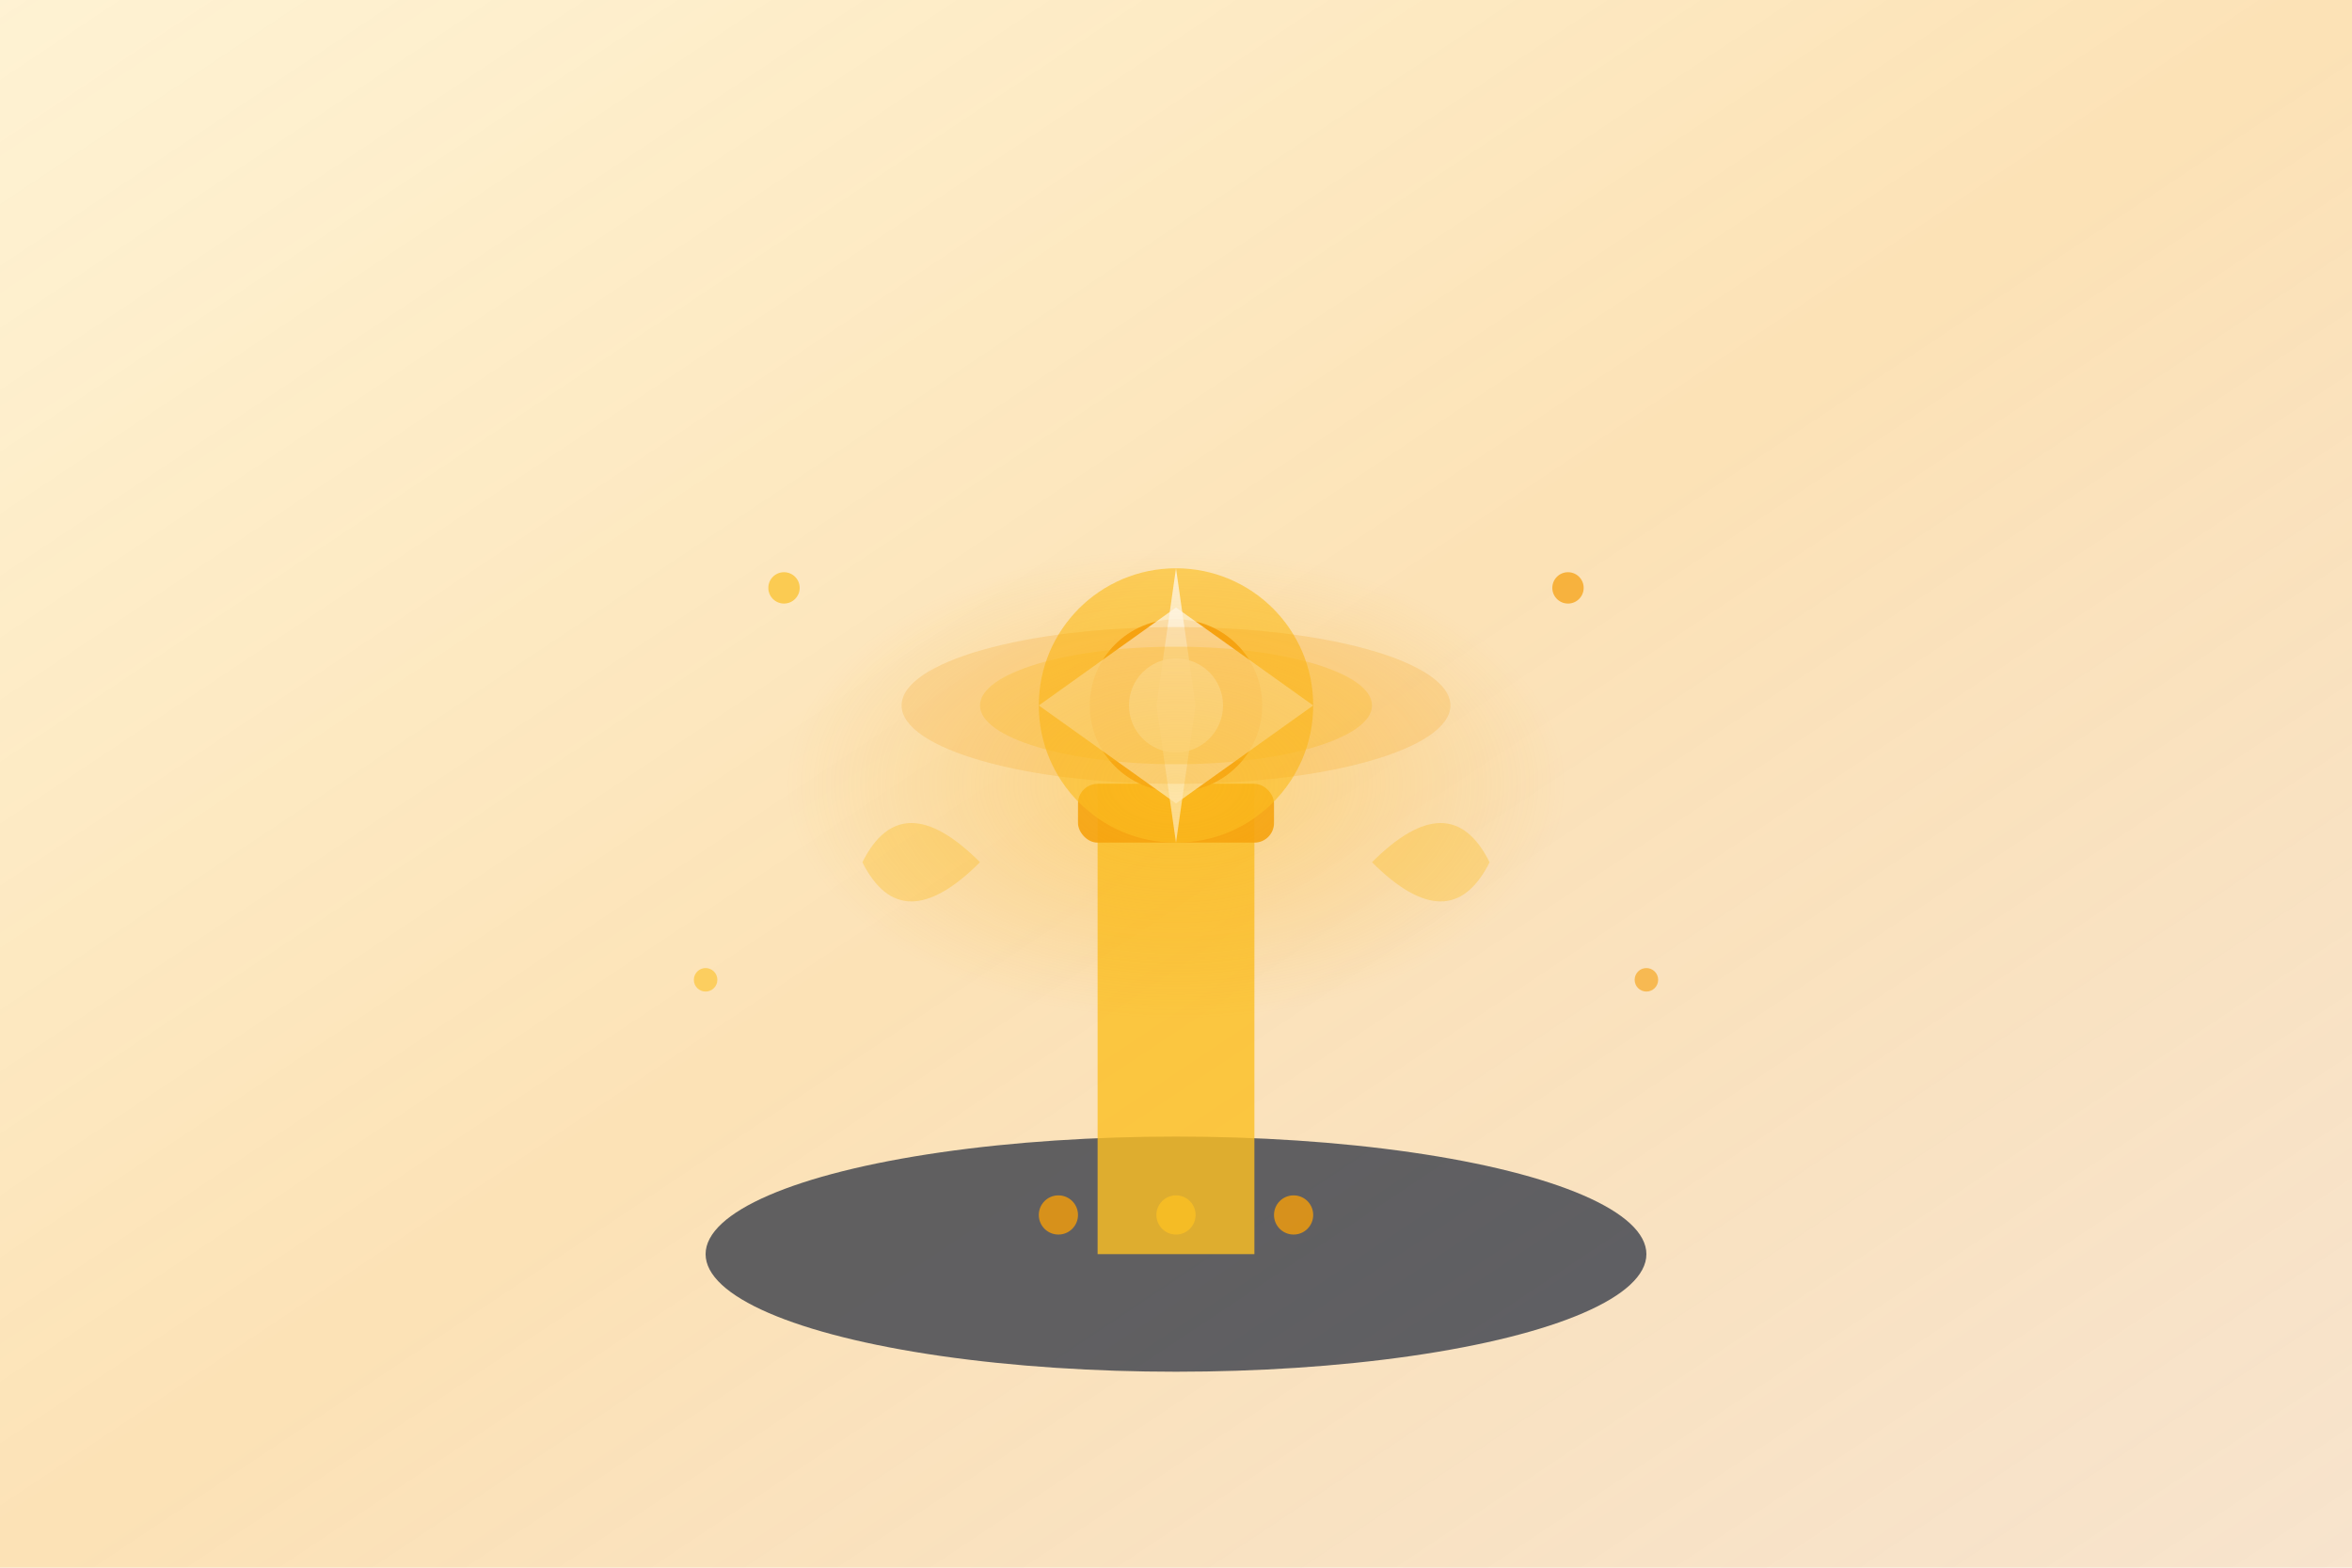 <svg width="600" height="400" viewBox="0 0 600 400" fill="none" xmlns="http://www.w3.org/2000/svg">
  <defs>
    <linearGradient id="trophyGrad" x1="0%" y1="0%" x2="100%" y2="100%">
      <stop offset="0%" style="stop-color:#fbbf24;stop-opacity:0.2" />
      <stop offset="50%" style="stop-color:#f59e0b;stop-opacity:0.3" />
      <stop offset="100%" style="stop-color:#d97706;stop-opacity:0.2" />
    </linearGradient>
    <radialGradient id="trophyGlow">
      <stop offset="0%" style="stop-color:#fbbf24;stop-opacity:0.9" />
      <stop offset="100%" style="stop-color:#f59e0b;stop-opacity:0" />
    </radialGradient>
    <filter id="trophyGlowFilter">
      <feGaussianBlur stdDeviation="4" result="coloredBlur"/>
      <feMerge>
        <feMergeNode in="coloredBlur"/>
        <feMergeNode in="SourceGraphic"/>
      </feMerge>
    </filter>
  </defs>
  <rect width="600" height="400" fill="url(#trophyGrad)"/>
  
  <!-- Fantasy Trophy Base -->
  <ellipse cx="300" cy="320" rx="120" ry="30" fill="#1e293b" opacity="0.7"/>
  <rect x="280" y="200" width="40" height="120" fill="#fbbf24" opacity="0.9" filter="url(#trophyGlowFilter)"/>
  <rect x="275" y="200" width="50" height="15" rx="5" fill="#f59e0b" opacity="0.9"/>
  
  <!-- Magical Crystal on Top -->
  <circle cx="300" cy="180" r="35" fill="#fbbf24" opacity="0.8" filter="url(#trophyGlowFilter)"/>
  <circle cx="300" cy="180" r="22" fill="#f59e0b" opacity="0.9"/>
  <circle cx="300" cy="180" r="12" fill="#ffffff" opacity="0.8"/>
  <path d="M300 145 L305 180 L300 215 L295 180 Z" fill="#ffffff" opacity="0.7"/>
  <path d="M265 180 L300 155 L335 180 L300 205 Z" fill="#ffffff" opacity="0.7"/>
  
  <!-- Magical Energy Waves -->
  <ellipse cx="300" cy="180" rx="50" ry="15" fill="#fbbf24" opacity="0.3"/>
  <ellipse cx="300" cy="180" rx="70" ry="20" fill="#f59e0b" opacity="0.2"/>
  
  <!-- Fantasy Wings/Ornaments -->
  <path d="M250 220 Q230 200 220 220 Q230 240 250 220" fill="#fbbf24" opacity="0.6" filter="url(#trophyGlowFilter)"/>
  <path d="M350 220 Q370 200 380 220 Q370 240 350 220" fill="#fbbf24" opacity="0.6" filter="url(#trophyGlowFilter)"/>
  
  <!-- Magical Runes on Base -->
  <circle cx="270" cy="310" r="5" fill="#f59e0b" opacity="0.8"/>
  <circle cx="300" cy="310" r="5" fill="#fbbf24" opacity="0.8"/>
  <circle cx="330" cy="310" r="5" fill="#f59e0b" opacity="0.8"/>
  
  <!-- Floating Magical Particles -->
  <circle cx="200" cy="150" r="4" fill="#fbbf24" opacity="0.7"/>
  <circle cx="400" cy="150" r="4" fill="#f59e0b" opacity="0.7"/>
  <circle cx="180" cy="250" r="3" fill="#fbbf24" opacity="0.6"/>
  <circle cx="420" cy="250" r="3" fill="#f59e0b" opacity="0.6"/>
  
  <!-- Magical Aura -->
  <ellipse cx="300" cy="200" rx="100" ry="60" fill="url(#trophyGlow)" opacity="0.4"/>
</svg>
